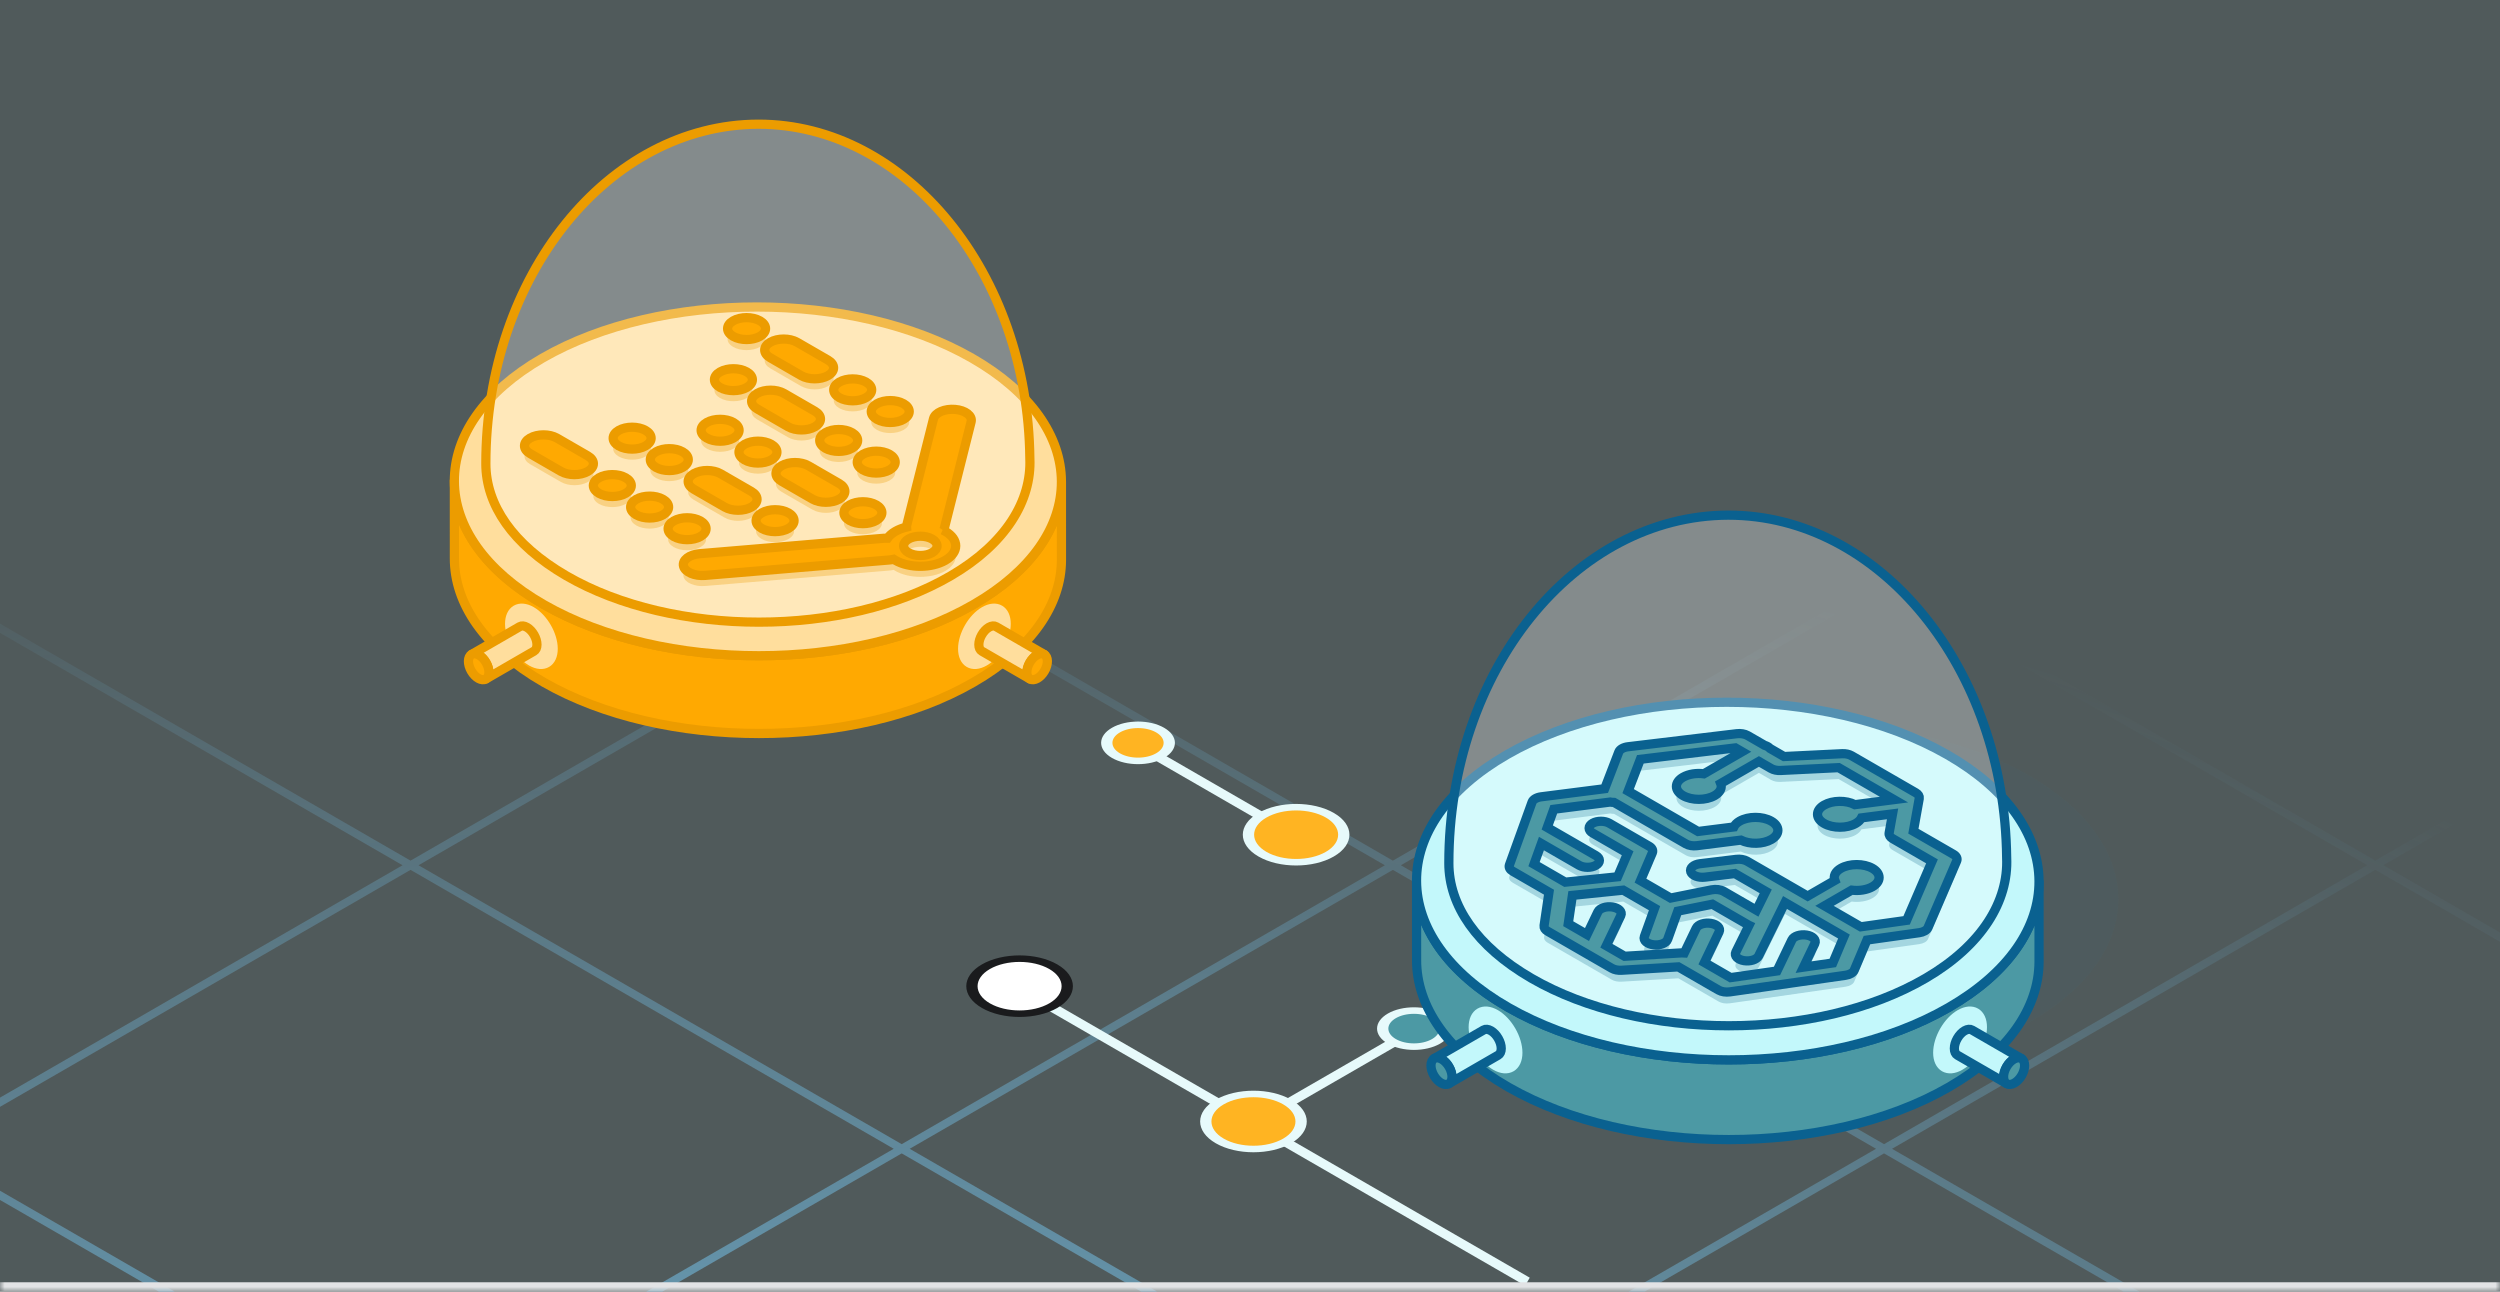 <?xml version="1.0" encoding="UTF-8"?> <svg xmlns="http://www.w3.org/2000/svg" width="271" height="140" viewBox="0 0 271 140" fill="none"><rect x="0" y="0" width="271" height="140" fill="#333333" stroke="none"/><g clip-path="url(#clip0_127_13709)"><mask id="path-1-inside-1_127_13709" fill="white"><path d="M0 0H271V140H0V0Z"></path></mask><path d="M0 0H271V140H0V0Z" fill="#C3F8FB" fill-opacity="0.2"></path><g opacity="0.1"><path opacity="0.5" d="M219.918 84.044C232.81 91.426 232.877 103.395 220.069 110.777C207.262 118.158 186.43 118.158 173.538 110.777C160.647 103.395 160.58 91.428 173.387 84.044C186.195 76.661 207.027 76.663 219.918 84.044Z" fill="#30839D"></path></g><path d="M98.178 -121.116L45.367 -90.631L97.744 -60.396L150.554 -90.88L151.42 -90.38L98.61 -59.896L150.999 -29.655L203.809 -60.139L204.676 -59.639L151.865 -29.155L204.242 1.081L257.053 -29.404L257.918 -28.904L205.107 1.581L257.485 31.816L310.296 1.332L311.162 1.832L258.351 32.316L310.728 62.551L363.538 32.067L364.404 32.567L311.595 63.051L363.973 93.287L416.783 62.802L417.649 63.302L364.839 93.787L417.217 124.022L470.027 93.538L470.893 94.038L418.083 124.522L470.472 154.764L523.282 124.28L524.148 124.78L471.338 155.264L523.714 185.5L576.524 155.015L577.391 155.515L524.58 186L577.391 216.485L576.524 216.985L523.714 186.5L471.337 216.735L524.147 247.22L523.282 247.72L470.472 217.235L418.082 247.477L470.892 277.963L470.026 278.463L417.216 247.977L364.839 278.212L417.65 308.698L416.784 309.198L363.973 278.712L311.595 308.947L364.406 339.433L363.54 339.933L310.728 309.447L258.35 339.683L311.161 370.169L310.296 370.669L257.484 340.182L205.108 370.418L257.919 400.903L257.054 401.403L204.242 370.918L151.865 401.153L204.676 431.638L203.809 432.138L150.999 401.653L98.609 431.895L151.42 462.38L150.554 462.88L97.743 432.395L45.365 462.63L98.177 493.116L97.31 493.616L44.499 463.13L-8.311 493.616L-9.177 493.116L43.634 462.63L-8.743 432.395L-61.553 462.88L-62.419 462.38L-9.61 431.895L-61.998 401.654L-114.808 432.139L-115.674 431.639L-62.864 401.153L-115.241 370.918L-168.052 401.404L-168.918 400.904L-116.108 370.418L-168.486 340.181L-221.297 370.668L-222.163 370.168L-169.353 339.681L-221.729 309.447L-274.539 339.933L-275.405 339.433L-222.595 308.947L-274.973 278.712L-327.783 309.198L-328.649 308.698L-275.838 278.212L-328.215 247.976L-381.026 278.463L-381.892 277.963L-329.081 247.476L-381.471 217.234L-434.281 247.72L-435.148 247.22L-382.337 216.734L-434.714 186.5L-487.524 216.985L-488.39 216.485L-435.58 186L-488.391 155.515L-487.525 155.015L-434.714 185.5L-382.337 155.264L-435.148 124.78L-434.281 124.28L-381.471 154.764L-329.081 124.522L-381.892 94.038L-381.026 93.538L-328.215 124.022L-275.838 93.787L-328.649 63.302L-327.782 62.802L-274.972 93.287L-222.595 63.052L-275.405 32.567L-274.54 32.067L-221.729 62.552L-169.351 32.316L-222.161 1.832L-221.295 1.332L-168.484 31.816L-116.107 1.581L-168.917 -28.904L-168.051 -29.404L-115.24 1.081L-62.863 -29.154L-115.675 -59.639L-114.809 -60.139L-61.997 -29.654L-9.609 -59.896L-62.419 -90.38L-61.554 -90.88L-8.743 -60.396L43.635 -90.631L-9.177 -121.116L-8.311 -121.616L44.501 -91.131L97.311 -121.616L98.178 -121.116ZM-7.877 431.895L44.5 462.13L96.877 431.895L44.5 401.66L-7.877 431.895ZM-61.132 401.153L-8.743 431.395L43.634 401.16L-8.754 370.919L-61.132 401.153ZM45.366 401.16L97.743 431.395L150.133 401.153L97.756 370.918L45.366 401.16ZM-7.888 370.419L44.5 400.66L96.889 370.418L44.501 340.175L-7.888 370.419ZM-114.375 370.418L-61.998 400.653L-9.62 370.419L-61.998 340.183L-114.375 370.418ZM98.622 370.418L150.999 400.653L203.376 370.418L150.999 340.182L98.622 370.418ZM-61.132 339.682L-8.754 369.919L43.635 339.675L-8.742 309.44L-61.132 339.682ZM-167.62 339.681L-115.241 369.918L-62.864 339.682L-115.243 309.446L-167.62 339.681ZM45.367 339.675L97.756 369.918L150.133 339.682L97.745 309.441L45.367 339.675ZM151.865 339.682L204.242 369.918L256.618 339.682L204.242 309.448L151.865 339.682ZM205.107 308.948L257.484 339.183L309.862 308.947L257.486 278.713L205.107 308.948ZM-114.377 308.946L-61.998 339.182L-9.609 308.94L-61.987 278.704L-114.377 308.946ZM98.611 308.941L150.999 339.182L203.376 308.948L150.987 278.706L98.611 308.941ZM-220.862 308.947L-168.486 339.181L-116.109 308.946L-168.485 278.712L-220.862 308.947ZM-7.876 308.94L44.501 339.175L96.879 308.941L44.501 278.705L-7.876 308.94ZM151.853 278.206L204.241 308.448L256.62 278.213L204.231 247.97L151.853 278.206ZM-274.107 278.212L-221.729 308.447L-169.352 278.212L-221.729 247.976L-274.107 278.212ZM258.352 278.213L310.728 308.447L363.106 278.212L310.73 247.976L258.352 278.213ZM-167.619 278.212L-115.243 308.446L-62.854 278.204L-115.23 247.969L-167.619 278.212ZM45.367 278.205L97.745 308.441L150.121 278.206L97.744 247.97L45.367 278.205ZM-61.121 278.204L-8.742 308.44L43.635 278.205L-8.743 247.968L-61.121 278.204ZM-327.349 247.476L-274.972 277.712L-222.595 247.476L-274.972 217.241L-327.349 247.476ZM-220.862 247.476L-168.485 277.712L-116.096 247.469L-168.474 217.234L-220.862 247.476ZM205.098 247.47L257.486 277.712L309.864 247.476L257.475 217.234L205.098 247.47ZM311.597 247.476L363.973 277.712L416.349 247.477L363.973 217.242L311.597 247.476ZM98.609 247.47L150.987 277.706L203.365 247.47L150.987 217.235L98.609 247.47ZM-7.878 247.468L44.501 277.705L96.878 247.47L44.499 217.234L-7.878 247.468ZM-114.363 247.469L-61.987 277.704L-9.61 247.468L-61.986 217.234L-114.363 247.469ZM364.839 216.742L417.216 246.977L469.605 216.735L417.228 186.5L364.839 216.742ZM-380.605 216.734L-328.215 246.976L-275.838 216.741L-328.228 186.499L-380.605 216.734ZM-274.106 216.741L-221.729 246.976L-169.339 216.734L-221.716 186.499L-274.106 216.741ZM258.342 216.734L310.73 246.976L363.106 216.742L310.718 186.5L258.342 216.734ZM45.365 216.734L97.744 246.97L150.121 216.735L97.742 186.499L45.365 216.734ZM151.854 216.734L204.232 246.97L256.609 216.734L204.232 186.499L151.854 216.734ZM-167.608 216.734L-115.23 246.969L-62.852 216.734L-115.23 186.499L-167.608 216.734ZM-61.119 216.734L-8.743 246.968L43.633 216.734L-8.743 186.5L-61.119 216.734ZM311.584 186L363.973 216.242L416.362 186L363.974 155.757L311.584 186ZM-327.361 185.999L-274.972 216.241L-222.582 185.999L-274.972 155.756L-327.361 185.999ZM418.094 186L470.471 216.235L522.848 186L470.472 155.764L418.094 186ZM-433.848 186L-381.471 216.234L-329.094 185.999L-381.471 155.764L-433.848 186ZM-220.85 185.999L-168.473 216.234L-116.096 185.999L-168.473 155.763L-220.85 185.999ZM-114.363 185.999L-61.986 216.234L-9.61 186L-61.987 155.764L-114.363 185.999ZM-7.877 186L44.499 216.234L96.876 185.999L44.5 155.764L-7.877 186ZM98.61 185.998L150.988 216.234L203.366 185.999L150.987 155.762L98.61 185.998ZM205.099 185.999L257.475 216.234L309.851 186L257.474 155.764L205.099 185.999ZM-61.121 155.264L-8.743 185.5L43.634 155.264L-8.744 125.029L-61.121 155.264ZM258.341 155.264L310.718 185.5L363.107 155.257L310.729 125.022L258.341 155.264ZM364.839 155.257L417.227 185.5L469.605 155.264L417.217 125.022L364.839 155.257ZM-380.605 155.264L-328.228 185.499L-275.838 155.256L-328.215 125.022L-380.605 155.264ZM-274.106 155.256L-221.716 185.499L-169.339 155.263L-221.729 125.021L-274.106 155.256ZM-167.607 155.263L-115.23 185.499L-62.853 155.264L-115.231 125.029L-167.607 155.263ZM151.853 155.262L204.232 185.499L256.608 155.264L204.229 125.028L151.853 155.262ZM45.368 155.263L97.744 185.498L150.121 155.262L97.745 125.028L45.368 155.263ZM-114.364 124.529L-61.987 154.764L-9.61 124.529L-61.986 94.294L-114.364 124.529ZM205.096 124.528L257.474 154.764L309.863 124.522L257.485 94.286L205.096 124.528ZM-220.862 124.521L-168.473 154.763L-116.097 124.529L-168.485 94.287L-220.862 124.521ZM-7.876 124.528L44.502 154.763L96.879 124.528L44.501 94.293L-7.876 124.528ZM98.611 124.528L150.987 154.762L203.363 124.528L150.987 94.294L98.611 124.528ZM311.596 124.522L363.973 154.757L416.35 124.522L363.973 94.287L311.596 124.522ZM-327.349 124.522L-274.972 154.756L-222.595 124.521L-274.972 94.287L-327.349 124.522ZM-167.619 93.787L-115.231 124.029L-62.853 93.794L-115.241 63.551L-167.619 93.787ZM-61.119 93.793L-8.742 124.028L43.636 93.793L-8.742 63.557L-61.119 93.793ZM45.367 93.793L97.745 124.028L150.121 93.794L97.743 63.558L45.367 93.793ZM151.853 93.794L204.229 124.028L256.619 93.786L204.243 63.551L151.853 93.794ZM258.351 93.786L310.729 124.022L363.106 93.787L310.728 63.551L258.351 93.786ZM-274.106 93.787L-221.729 124.021L-169.352 93.787L-221.729 63.552L-274.106 93.787ZM98.609 63.058L150.987 93.294L203.377 63.051L150.999 32.816L98.609 63.058ZM-114.375 63.051L-61.986 93.293L-9.608 63.057L-61.997 32.815L-114.375 63.051ZM-7.876 63.057L44.502 93.293L96.878 63.058L44.501 32.823L-7.876 63.057ZM-220.862 63.052L-168.485 93.287L-116.108 63.051L-168.484 32.816L-220.862 63.052ZM205.108 63.051L257.485 93.286L309.862 63.051L257.485 32.816L205.108 63.051ZM45.367 32.323L97.744 62.558L150.133 32.316L97.756 2.081L45.367 32.323ZM-61.131 32.316L-8.742 62.557L43.635 32.323L-8.755 2.081L-61.131 32.316ZM151.865 32.316L204.243 62.551L256.619 32.316L204.241 2.081L151.865 32.316ZM-167.618 32.316L-115.241 62.55L-62.863 32.315L-115.24 2.081L-167.618 32.316ZM-7.889 1.581L44.501 31.823L96.889 1.581L44.501 -28.662L-7.889 1.581ZM-114.374 1.581L-61.997 31.816L-9.62 1.581L-61.997 -28.654L-114.374 1.581ZM98.622 1.581L150.999 31.816L203.376 1.581L150.999 -28.655L98.622 1.581ZM-61.132 -29.154L-8.755 1.081L43.635 -29.162L-8.742 -59.396L-61.132 -29.154ZM45.367 -29.16L97.756 1.081L150.133 -29.155L97.744 -59.396L45.367 -29.16ZM-7.877 -59.896L44.501 -29.66L96.878 -59.896L44.501 -90.131L-7.877 -59.896Z" fill="url(#paint0_radial_127_13709)"></path><path d="M141.941 91.503L124.847 81.635" stroke="#E7FAFB"></path><circle cx="4.219" cy="4.219" r="4.219" transform="matrix(-0.866 -0.5 0.866 -0.5 140.5 94.701)" fill="#FFB422" stroke="#E7FAFB"></circle><circle cx="2.766" cy="2.766" r="2.766" transform="matrix(-0.866 -0.5 0.866 -0.5 123.362 83.291)" fill="#FFB422" stroke="#E7FAFB"></circle><path d="M115.059 52.273L115.061 60.703C115.049 65.509 111.864 70.307 105.501 73.974C92.687 81.358 71.862 81.356 58.97 73.974C52.483 70.259 49.242 65.384 49.257 60.515L49.255 52.088C49.24 56.956 52.479 61.832 58.966 65.546C71.857 72.928 92.689 72.928 105.497 65.546C111.86 61.88 115.036 57.08 115.059 52.273Z" fill="#FFA901" stroke="#EC9C00" stroke-miterlimit="10" stroke-linejoin="round"></path><path d="M105.346 38.814C118.237 46.196 118.304 58.165 105.497 65.546C92.689 72.928 71.858 72.928 58.966 65.546C46.075 58.165 46.007 46.198 58.815 38.814C71.622 31.431 92.454 31.433 105.346 38.814Z" fill="#FFDE9D" stroke="#EC9C00"></path><path d="M55.246 67.624C55.246 66.118 56.304 65.499 57.603 66.245C58.903 66.991 59.961 68.822 59.961 70.328C59.961 71.834 58.903 72.453 57.603 71.707C56.303 70.961 55.246 69.13 55.246 67.624Z" fill="#FFDE9D" stroke="#FFDE9D"></path><path d="M52.667 73.601L57.888 70.584C58.084 70.47 58.206 70.228 58.207 69.883C58.209 69.191 57.723 68.348 57.12 68C56.816 67.826 56.541 67.809 56.342 67.925L51.121 70.942C51.321 70.827 51.595 70.842 51.899 71.017C52.502 71.365 52.989 72.208 52.986 72.9C52.985 73.245 52.864 73.487 52.667 73.601Z" fill="#FFDE9D" stroke="#EC9C00" stroke-linejoin="round"></path><path d="M52.664 73.605C52.223 73.861 51.52 73.473 51.093 72.738C50.666 72.004 50.677 71.2 51.118 70.944C51.559 70.688 52.262 71.076 52.689 71.811C53.116 72.545 53.105 73.349 52.664 73.605Z" fill="#FFA901" stroke="#EC9C00" stroke-linejoin="round"></path><path d="M109.068 67.624C109.068 66.118 108.011 65.499 106.711 66.245C105.411 66.991 104.353 68.822 104.353 70.328C104.353 71.834 105.411 72.453 106.711 71.707C108.011 70.961 109.068 69.13 109.068 67.624Z" fill="#FFDE9D" stroke="#FFDE9D"></path><path d="M111.647 73.601L106.427 70.584C106.23 70.47 106.109 70.228 106.107 69.883C106.105 69.191 106.592 68.348 107.195 68C107.498 67.826 107.773 67.809 107.972 67.925L113.193 70.942C112.994 70.827 112.719 70.842 112.415 71.017C111.812 71.365 111.326 72.208 111.328 72.9C111.329 73.245 111.451 73.487 111.647 73.601Z" fill="#FFDE9D" stroke="#EC9C00" stroke-linejoin="round"></path><path d="M111.65 73.605C112.091 73.861 112.795 73.473 113.222 72.738C113.649 72.004 113.637 71.2 113.197 70.944C112.756 70.688 112.052 71.076 111.625 71.811C111.198 72.545 111.209 73.349 111.65 73.605Z" fill="#FFA901" stroke="#EC9C00" stroke-linejoin="round"></path><path d="M52.666 50.253C52.666 54.722 55.573 59.035 61.387 62.413C72.963 69.117 91.598 69.117 103.07 62.413C109.04 58.931 111.843 54.255 111.635 49.681C111.428 29.622 98.243 13.461 82.203 13.461C65.903 13.513 52.666 29.934 52.666 50.253Z" fill="white" fill-opacity="0.3" stroke="#EC9C00"></path><g opacity="0.3"><path d="M57.459 48.633C58.263 48.169 59.566 48.169 60.37 48.633L63.723 50.569C64.527 51.033 64.527 51.785 63.723 52.249C62.919 52.714 61.615 52.714 60.811 52.249L57.459 50.314C56.655 49.85 56.655 49.097 57.459 48.633Z" fill="#EC9C00"></path><path d="M78.11 52.496C77.306 52.032 76.002 52.032 75.198 52.496C74.394 52.96 74.394 53.712 75.198 54.176L78.551 56.112C79.355 56.576 80.658 56.576 81.462 56.112C82.266 55.648 82.266 54.895 81.462 54.431L78.11 52.496Z" fill="#EC9C00"></path><path d="M87.63 51.632C86.826 51.168 85.523 51.168 84.719 51.632C83.915 52.096 83.915 52.849 84.719 53.313L88.071 55.248C88.875 55.712 90.179 55.712 90.983 55.248C91.787 54.784 91.787 54.032 90.983 53.568L87.63 51.632Z" fill="#EC9C00"></path><path d="M84.987 43.79C84.183 43.325 82.88 43.325 82.076 43.79C81.272 44.254 81.272 45.006 82.076 45.47L85.428 47.406C86.232 47.87 87.536 47.87 88.34 47.406C89.144 46.941 89.144 46.189 88.34 45.725L84.987 43.79Z" fill="#EC9C00"></path><path d="M83.495 38.247C84.299 37.783 85.603 37.783 86.407 38.247L89.759 40.182C90.563 40.647 90.563 41.399 89.759 41.863C88.955 42.327 87.652 42.327 86.848 41.863L83.495 39.928C82.691 39.464 82.691 38.711 83.495 38.247Z" fill="#EC9C00"></path><path d="M71.875 56.955C72.679 56.491 72.679 55.739 71.875 55.275C71.071 54.81 69.767 54.81 68.963 55.275C68.159 55.739 68.159 56.491 68.963 56.955C69.767 57.419 71.071 57.419 71.875 56.955Z" fill="#EC9C00"></path><path d="M67.832 52.941C68.636 53.405 68.636 54.157 67.832 54.622C67.028 55.086 65.725 55.086 64.921 54.622C64.117 54.157 64.117 53.405 64.921 52.941C65.725 52.477 67.028 52.477 67.832 52.941Z" fill="#EC9C00"></path><path d="M75.938 59.301C76.742 58.837 76.742 58.084 75.938 57.62C75.134 57.156 73.83 57.156 73.026 57.62C72.222 58.084 72.222 58.837 73.026 59.301C73.83 59.765 75.134 59.765 75.938 59.301Z" fill="#EC9C00"></path><path d="M85.475 56.747C86.279 57.211 86.279 57.964 85.475 58.428C84.671 58.892 83.367 58.892 82.563 58.428C81.759 57.964 81.759 57.211 82.563 56.747C83.367 56.283 84.671 56.283 85.475 56.747Z" fill="#EC9C00"></path><path d="M74.008 51.808C74.812 51.344 74.812 50.592 74.008 50.128C73.204 49.663 71.9 49.663 71.096 50.128C70.292 50.592 70.292 51.344 71.096 51.808C71.9 52.273 73.204 52.273 74.008 51.808Z" fill="#EC9C00"></path><path d="M69.98 47.803C70.784 48.267 70.784 49.019 69.98 49.483C69.176 49.947 67.872 49.947 67.068 49.483C66.264 49.019 66.264 48.267 67.068 47.803C67.872 47.338 69.176 47.338 69.98 47.803Z" fill="#EC9C00"></path><path d="M79.516 48.629C80.32 48.165 80.32 47.412 79.516 46.948C78.712 46.484 77.408 46.484 76.604 46.948C75.8 47.412 75.8 48.165 76.604 48.629C77.408 49.093 78.712 49.093 79.516 48.629Z" fill="#EC9C00"></path><path d="M83.618 49.316C84.422 49.78 84.422 50.533 83.618 50.997C82.814 51.461 81.51 51.461 80.706 50.997C79.902 50.533 79.902 49.78 80.706 49.316C81.51 48.852 82.814 48.852 83.618 49.316Z" fill="#EC9C00"></path><path d="M94.995 57.565C95.799 57.1 95.799 56.348 94.995 55.884C94.191 55.42 92.888 55.42 92.084 55.884C91.28 56.348 91.28 57.1 92.084 57.565C92.888 58.029 94.191 58.029 94.995 57.565Z" fill="#EC9C00"></path><path d="M80.959 41.465C81.763 41.929 81.763 42.681 80.959 43.145C80.155 43.609 78.852 43.609 78.048 43.145C77.244 42.681 77.244 41.929 78.048 41.465C78.852 41 80.155 41 80.959 41.465Z" fill="#EC9C00"></path><path d="M96.439 52.081C97.243 51.617 97.243 50.864 96.439 50.4C95.635 49.936 94.331 49.936 93.527 50.4C92.723 50.864 92.723 51.617 93.527 52.081C94.331 52.545 95.635 52.545 96.439 52.081Z" fill="#EC9C00"></path><path d="M92.369 48.051C93.173 48.515 93.173 49.268 92.369 49.732C91.565 50.196 90.262 50.196 89.458 49.732C88.654 49.268 88.654 48.515 89.458 48.051C90.262 47.587 91.565 47.587 92.369 48.051Z" fill="#EC9C00"></path><path d="M97.959 46.596C98.763 46.132 98.763 45.38 97.959 44.916C97.155 44.452 95.851 44.452 95.047 44.916C94.243 45.38 94.243 46.132 95.047 46.596C95.851 47.061 97.155 47.061 97.959 46.596Z" fill="#EC9C00"></path><path d="M93.889 42.567C94.693 43.031 94.693 43.783 93.889 44.247C93.085 44.711 91.782 44.711 90.978 44.247C90.174 43.783 90.174 43.031 90.978 42.567C91.782 42.102 93.085 42.102 93.889 42.567Z" fill="#EC9C00"></path><path d="M82.385 37.606C83.189 37.142 83.189 36.39 82.385 35.925C81.581 35.461 80.277 35.461 79.473 35.925C78.669 36.39 78.669 37.142 79.473 37.606C80.277 38.07 81.581 38.07 82.385 37.606Z" fill="#EC9C00"></path><path fill-rule="evenodd" clip-rule="evenodd" d="M102.477 61.884C103.975 61.019 103.975 59.617 102.477 58.752C102.384 58.698 102.287 58.648 102.186 58.6C102.213 58.613 102.239 58.626 102.265 58.639C102.314 58.562 102.349 58.482 102.37 58.398L105.269 46.872C105.432 46.223 104.653 45.62 103.527 45.526C102.402 45.431 101.357 45.881 101.194 46.531L98.295 58.057C98.277 58.131 98.27 58.205 98.275 58.277C97.831 58.385 97.415 58.544 97.053 58.752C96.678 58.969 96.397 59.218 96.21 59.485C96.076 59.481 95.94 59.484 95.802 59.496L75.836 61.169C74.71 61.264 73.931 61.867 74.094 62.516C74.257 63.166 75.302 63.616 76.427 63.522L96.394 61.848C96.562 61.834 96.723 61.809 96.874 61.773C96.931 61.811 96.991 61.848 97.053 61.884C98.551 62.748 100.98 62.748 102.477 61.884ZM101.047 61.058C101.756 60.65 101.756 59.987 101.047 59.578C100.339 59.169 99.191 59.169 98.483 59.578C97.775 59.987 97.775 60.65 98.483 61.058C99.191 61.467 100.339 61.467 101.047 61.058Z" fill="#EC9C00"></path></g><path d="M57.459 47.486C58.263 47.022 59.566 47.022 60.37 47.486L63.723 49.422C64.527 49.886 64.527 50.638 63.723 51.102C62.919 51.566 61.615 51.566 60.811 51.102L57.459 49.167C56.655 48.703 56.655 47.951 57.459 47.486Z" fill="#FFA901"></path><path d="M78.11 51.349C77.306 50.885 76.002 50.885 75.198 51.349C74.394 51.813 74.394 52.565 75.198 53.029L78.551 54.965C79.355 55.429 80.658 55.429 81.462 54.965C82.266 54.501 82.266 53.748 81.462 53.284L78.11 51.349Z" fill="#FFA901"></path><path d="M87.63 50.485C86.826 50.021 85.523 50.021 84.719 50.485C83.915 50.95 83.915 51.702 84.719 52.166L88.071 54.101C88.875 54.565 90.179 54.565 90.983 54.101C91.787 53.637 91.787 52.885 90.983 52.421L87.63 50.485Z" fill="#FFA901"></path><path d="M84.987 42.643C84.183 42.178 82.88 42.178 82.076 42.643C81.272 43.107 81.272 43.859 82.076 44.323L85.428 46.259C86.232 46.723 87.536 46.723 88.34 46.259C89.144 45.794 89.144 45.042 88.34 44.578L84.987 42.643Z" fill="#FFA901"></path><path d="M83.495 37.1C84.299 36.636 85.603 36.636 86.407 37.1L89.759 39.035C90.563 39.499 90.563 40.252 89.759 40.716C88.955 41.18 87.652 41.18 86.848 40.716L83.495 38.781C82.691 38.317 82.691 37.564 83.495 37.1Z" fill="#FFA901"></path><path d="M71.875 55.808C72.679 55.344 72.679 54.592 71.875 54.128C71.071 53.663 69.767 53.663 68.963 54.128C68.159 54.592 68.159 55.344 68.963 55.808C69.767 56.272 71.071 56.272 71.875 55.808Z" fill="#FFA901"></path><path d="M67.832 51.794C68.636 52.258 68.636 53.011 67.832 53.475C67.028 53.939 65.725 53.939 64.921 53.475C64.117 53.011 64.117 52.258 64.921 51.794C65.725 51.33 67.028 51.33 67.832 51.794Z" fill="#FFA901"></path><path d="M75.938 58.154C76.742 57.69 76.742 56.937 75.938 56.473C75.134 56.009 73.83 56.009 73.026 56.473C72.222 56.937 72.222 57.69 73.026 58.154C73.83 58.618 75.134 58.618 75.938 58.154Z" fill="#FFA901"></path><path d="M85.475 55.6C86.279 56.064 86.279 56.817 85.475 57.281C84.671 57.745 83.367 57.745 82.563 57.281C81.759 56.817 81.759 56.064 82.563 55.6C83.367 55.136 84.671 55.136 85.475 55.6Z" fill="#FFA901"></path><path d="M74.008 50.661C74.812 50.197 74.812 49.445 74.008 48.981C73.204 48.517 71.9 48.517 71.096 48.981C70.292 49.445 70.292 50.197 71.096 50.661C71.9 51.126 73.204 51.126 74.008 50.661Z" fill="#FFA901"></path><path d="M69.98 46.656C70.784 47.12 70.784 47.872 69.98 48.336C69.176 48.8 67.872 48.8 67.068 48.336C66.264 47.872 66.264 47.12 67.068 46.656C67.872 46.191 69.176 46.191 69.98 46.656Z" fill="#FFA901"></path><path d="M79.516 47.482C80.32 47.018 80.32 46.265 79.516 45.801C78.712 45.337 77.408 45.337 76.604 45.801C75.8 46.265 75.8 47.018 76.604 47.482C77.408 47.946 78.712 47.946 79.516 47.482Z" fill="#FFA901"></path><path d="M83.618 48.169C84.422 48.633 84.422 49.386 83.618 49.85C82.814 50.314 81.51 50.314 80.706 49.85C79.902 49.386 79.902 48.633 80.706 48.169C81.51 47.705 82.814 47.705 83.618 48.169Z" fill="#FFA901"></path><path d="M94.995 56.418C95.799 55.953 95.799 55.201 94.995 54.737C94.191 54.273 92.888 54.273 92.084 54.737C91.28 55.201 91.28 55.953 92.084 56.418C92.888 56.882 94.191 56.882 94.995 56.418Z" fill="#FFA901"></path><path d="M80.959 40.318C81.763 40.782 81.763 41.534 80.959 41.998C80.155 42.462 78.852 42.462 78.048 41.998C77.244 41.534 77.244 40.782 78.048 40.318C78.852 39.853 80.155 39.853 80.959 40.318Z" fill="#FFA901"></path><path d="M96.439 50.934C97.243 50.47 97.243 49.717 96.439 49.253C95.635 48.789 94.331 48.789 93.527 49.253C92.723 49.717 92.723 50.47 93.527 50.934C94.331 51.398 95.635 51.398 96.439 50.934Z" fill="#FFA901"></path><path d="M92.369 46.904C93.173 47.368 93.173 48.121 92.369 48.585C91.565 49.049 90.262 49.049 89.458 48.585C88.654 48.121 88.654 47.368 89.458 46.904C90.262 46.44 91.565 46.44 92.369 46.904Z" fill="#FFA901"></path><path d="M97.959 45.45C98.763 44.985 98.763 44.233 97.959 43.769C97.155 43.305 95.851 43.305 95.047 43.769C94.243 44.233 94.243 44.985 95.047 45.45C95.851 45.914 97.155 45.914 97.959 45.45Z" fill="#FFA901"></path><path d="M93.889 41.42C94.693 41.884 94.693 42.636 93.889 43.1C93.085 43.564 91.782 43.564 90.978 43.1C90.174 42.636 90.174 41.884 90.978 41.42C91.782 40.956 93.085 40.956 93.889 41.42Z" fill="#FFA901"></path><path d="M82.385 36.459C83.189 35.995 83.189 35.243 82.385 34.779C81.581 34.314 80.277 34.314 79.473 34.779C78.669 35.243 78.669 35.995 79.473 36.459C80.277 36.923 81.581 36.923 82.385 36.459Z" fill="#FFA901"></path><path fill-rule="evenodd" clip-rule="evenodd" d="M102.477 60.737C103.975 59.872 103.975 58.47 102.477 57.605C102.421 57.573 102.363 57.541 102.304 57.511C102.265 57.492 102.226 57.472 102.186 57.453C102.213 57.466 102.239 57.479 102.265 57.492C102.314 57.415 102.349 57.335 102.37 57.251L105.269 45.725C105.432 45.076 104.653 44.473 103.527 44.379C102.402 44.284 101.357 44.734 101.194 45.384L98.295 56.91C98.277 56.984 98.27 57.058 98.275 57.13C97.831 57.238 97.415 57.397 97.053 57.605C96.678 57.822 96.397 58.072 96.21 58.338C96.076 58.334 95.94 58.337 95.802 58.349L75.836 60.022C74.71 60.117 73.931 60.72 74.094 61.369C74.257 62.019 75.302 62.469 76.427 62.375L96.394 60.701C96.562 60.687 96.723 60.662 96.874 60.626C96.931 60.664 96.991 60.701 97.053 60.737C98.551 61.602 100.98 61.602 102.477 60.737ZM101.047 59.911C101.756 59.502 101.756 58.84 101.047 58.431C100.339 58.022 99.191 58.022 98.483 58.431C97.775 58.84 97.775 59.502 98.483 59.911C99.191 60.32 100.339 60.32 101.047 59.911Z" fill="#FFA901"></path><path d="M57.459 47.486C58.263 47.022 59.566 47.022 60.37 47.486L63.723 49.422C64.527 49.886 64.527 50.638 63.723 51.102C62.919 51.566 61.615 51.566 60.811 51.102L57.459 49.167C56.655 48.703 56.655 47.951 57.459 47.486Z" stroke="#EC9C00"></path><path d="M78.11 51.349C77.306 50.885 76.002 50.885 75.198 51.349C74.394 51.813 74.394 52.565 75.198 53.029L78.551 54.965C79.355 55.429 80.658 55.429 81.462 54.965C82.266 54.501 82.266 53.748 81.462 53.284L78.11 51.349Z" stroke="#EC9C00"></path><path d="M87.63 50.485C86.826 50.021 85.523 50.021 84.719 50.485C83.915 50.95 83.915 51.702 84.719 52.166L88.071 54.101C88.875 54.565 90.179 54.565 90.983 54.101C91.787 53.637 91.787 52.885 90.983 52.421L87.63 50.485Z" stroke="#EC9C00"></path><path d="M84.987 42.643C84.183 42.178 82.88 42.178 82.076 42.643C81.272 43.107 81.272 43.859 82.076 44.323L85.428 46.259C86.232 46.723 87.536 46.723 88.34 46.259C89.144 45.794 89.144 45.042 88.34 44.578L84.987 42.643Z" stroke="#EC9C00"></path><path d="M83.495 37.1C84.299 36.636 85.603 36.636 86.407 37.1L89.759 39.035C90.563 39.499 90.563 40.252 89.759 40.716C88.955 41.18 87.652 41.18 86.848 40.716L83.495 38.781C82.691 38.317 82.691 37.564 83.495 37.1Z" stroke="#EC9C00"></path><path d="M71.875 55.808C72.679 55.344 72.679 54.592 71.875 54.128C71.071 53.663 69.767 53.663 68.963 54.128C68.159 54.592 68.159 55.344 68.963 55.808C69.767 56.272 71.071 56.272 71.875 55.808Z" stroke="#EC9C00"></path><path d="M67.832 51.794C68.636 52.258 68.636 53.011 67.832 53.475C67.028 53.939 65.725 53.939 64.921 53.475C64.117 53.011 64.117 52.258 64.921 51.794C65.725 51.33 67.028 51.33 67.832 51.794Z" stroke="#EC9C00"></path><path d="M75.938 58.154C76.742 57.69 76.742 56.937 75.938 56.473C75.134 56.009 73.83 56.009 73.026 56.473C72.222 56.937 72.222 57.69 73.026 58.154C73.83 58.618 75.134 58.618 75.938 58.154Z" stroke="#EC9C00"></path><path d="M85.475 55.6C86.279 56.064 86.279 56.817 85.475 57.281C84.671 57.745 83.367 57.745 82.563 57.281C81.759 56.817 81.759 56.064 82.563 55.6C83.367 55.136 84.671 55.136 85.475 55.6Z" stroke="#EC9C00"></path><path d="M74.008 50.661C74.812 50.197 74.812 49.445 74.008 48.981C73.204 48.517 71.9 48.517 71.096 48.981C70.292 49.445 70.292 50.197 71.096 50.661C71.9 51.126 73.204 51.126 74.008 50.661Z" stroke="#EC9C00"></path><path d="M69.98 46.656C70.784 47.12 70.784 47.872 69.98 48.336C69.176 48.8 67.872 48.8 67.068 48.336C66.264 47.872 66.264 47.12 67.068 46.656C67.872 46.191 69.176 46.191 69.98 46.656Z" stroke="#EC9C00"></path><path d="M79.516 47.482C80.32 47.018 80.32 46.265 79.516 45.801C78.712 45.337 77.408 45.337 76.604 45.801C75.8 46.265 75.8 47.018 76.604 47.482C77.408 47.946 78.712 47.946 79.516 47.482Z" stroke="#EC9C00"></path><path d="M83.618 48.169C84.422 48.633 84.422 49.386 83.618 49.85C82.814 50.314 81.51 50.314 80.706 49.85C79.902 49.386 79.902 48.633 80.706 48.169C81.51 47.705 82.814 47.705 83.618 48.169Z" stroke="#EC9C00"></path><path d="M94.995 56.418C95.799 55.953 95.799 55.201 94.995 54.737C94.191 54.273 92.888 54.273 92.084 54.737C91.28 55.201 91.28 55.953 92.084 56.418C92.888 56.882 94.191 56.882 94.995 56.418Z" stroke="#EC9C00"></path><path d="M80.959 40.318C81.763 40.782 81.763 41.534 80.959 41.998C80.155 42.462 78.852 42.462 78.048 41.998C77.244 41.534 77.244 40.782 78.048 40.318C78.852 39.853 80.155 39.853 80.959 40.318Z" stroke="#EC9C00"></path><path d="M96.439 50.934C97.243 50.47 97.243 49.717 96.439 49.253C95.635 48.789 94.331 48.789 93.527 49.253C92.723 49.717 92.723 50.47 93.527 50.934C94.331 51.398 95.635 51.398 96.439 50.934Z" stroke="#EC9C00"></path><path d="M92.369 46.904C93.173 47.368 93.173 48.121 92.369 48.585C91.565 49.049 90.262 49.049 89.458 48.585C88.654 48.121 88.654 47.368 89.458 46.904C90.262 46.44 91.565 46.44 92.369 46.904Z" stroke="#EC9C00"></path><path d="M97.959 45.45C98.763 44.985 98.763 44.233 97.959 43.769C97.155 43.305 95.851 43.305 95.047 43.769C94.243 44.233 94.243 44.985 95.047 45.45C95.851 45.914 97.155 45.914 97.959 45.45Z" stroke="#EC9C00"></path><path d="M93.889 41.42C94.693 41.884 94.693 42.636 93.889 43.1C93.085 43.564 91.782 43.564 90.978 43.1C90.174 42.636 90.174 41.884 90.978 41.42C91.782 40.956 93.085 40.956 93.889 41.42Z" stroke="#EC9C00"></path><path d="M82.385 36.459C83.189 35.995 83.189 35.243 82.385 34.779C81.581 34.314 80.277 34.314 79.473 34.779C78.669 35.243 78.669 35.995 79.473 36.459C80.277 36.923 81.581 36.923 82.385 36.459Z" stroke="#EC9C00"></path><path fill-rule="evenodd" clip-rule="evenodd" d="M102.477 60.737C103.975 59.872 103.975 58.47 102.477 57.605C102.421 57.573 102.363 57.541 102.304 57.511C102.265 57.492 102.226 57.472 102.186 57.453C102.213 57.466 102.239 57.479 102.265 57.492C102.314 57.415 102.349 57.335 102.37 57.251L105.269 45.725C105.432 45.076 104.653 44.473 103.527 44.379C102.402 44.284 101.357 44.734 101.194 45.384L98.295 56.91C98.277 56.984 98.27 57.058 98.275 57.13C97.831 57.238 97.415 57.397 97.053 57.605C96.678 57.822 96.397 58.072 96.21 58.338C96.076 58.334 95.94 58.337 95.802 58.349L75.836 60.022C74.71 60.117 73.931 60.72 74.094 61.369C74.257 62.019 75.302 62.469 76.427 62.375L96.394 60.701C96.562 60.687 96.723 60.662 96.874 60.626C96.931 60.664 96.991 60.701 97.053 60.737C98.551 61.602 100.98 61.602 102.477 60.737ZM101.047 59.911C101.756 59.502 101.756 58.84 101.047 58.431C100.339 58.022 99.191 58.022 98.483 58.431C97.775 58.84 97.775 59.502 98.483 59.911C99.191 60.32 100.339 60.32 101.047 59.911Z" stroke="#EC9C00"></path><path d="M-74.91 137.974L-20.89 106.79M109.89 106.79L165.574 138.934M165.574 203.222L131.384 222.959M-43.879 222.096L-74.91 204.183" stroke="#E7FAFB"></path><circle cx="4.219" cy="4.219" r="4.219" transform="matrix(-0.866 -0.5 0.866 -0.5 110.524 111.121)" fill="white" stroke="#1A1B1D"></circle><path d="M134.432 122.589L151.526 112.721" stroke="#E7FAFB"></path><circle cx="4.219" cy="4.219" r="4.219" transform="matrix(0.866 -0.5 -0.866 -0.5 135.874 125.788)" fill="#FFB422" stroke="#E7FAFB"></circle><circle cx="2.766" cy="2.766" r="2.766" transform="matrix(-0.866 -0.5 0.866 -0.5 153.272 114.267)" fill="#4C99A4" stroke="#E7FAFB"></circle><path d="M221.031 95.603L221.033 104.246C221.02 109.175 217.755 114.095 211.231 117.855C198.091 125.426 176.737 125.424 163.518 117.855C156.866 114.046 153.543 109.047 153.558 104.054L153.555 95.412C153.54 100.405 156.862 105.404 163.513 109.213C176.732 116.782 198.093 116.782 211.226 109.213C217.751 105.453 221.007 100.531 221.031 95.603Z" fill="#4C99A4" stroke="#0A6190" stroke-miterlimit="10" stroke-linejoin="round"></path><path d="M211.071 81.802C224.29 89.371 224.359 101.644 211.226 109.213C198.093 116.782 176.732 116.782 163.513 109.213C150.294 101.644 150.225 89.373 163.358 81.802C176.491 74.231 197.852 74.233 211.071 81.802Z" fill="#C3F8FB" stroke="#0A6190"></path><path d="M159.699 111.343C159.699 109.798 160.783 109.164 162.116 109.929C163.449 110.694 164.534 112.572 164.533 114.116C164.533 115.66 163.448 116.295 162.116 115.53C160.783 114.765 159.699 112.887 159.699 111.343Z" fill="#C3F8FB" stroke="#C3F8FB"></path><path d="M157.054 117.472L162.407 114.378C162.609 114.262 162.733 114.013 162.735 113.66C162.737 112.95 162.238 112.085 161.62 111.729C161.309 111.55 161.026 111.533 160.823 111.652L155.469 114.745C155.673 114.627 155.955 114.643 156.266 114.822C156.885 115.179 157.384 116.043 157.381 116.754C157.38 117.106 157.256 117.355 157.054 117.472Z" fill="#C3F8FB" stroke="#0A6190" stroke-linejoin="round"></path><path d="M157.051 117.476C156.599 117.739 155.877 117.341 155.439 116.587C155.002 115.834 155.013 115.01 155.465 114.747C155.917 114.485 156.639 114.883 157.077 115.636C157.514 116.389 157.503 117.213 157.051 117.476Z" fill="#4C99A4" stroke="#0A6190" stroke-linejoin="round"></path><path d="M214.888 111.343C214.888 109.799 213.804 109.164 212.471 109.929C211.138 110.694 210.053 112.572 210.053 114.116C210.053 115.66 211.138 116.295 212.471 115.53C213.804 114.765 214.888 112.888 214.888 111.343Z" fill="#C3F8FB" stroke="#C3F8FB"></path><path d="M217.533 117.472L212.179 114.378C211.978 114.262 211.853 114.013 211.852 113.66C211.849 112.95 212.349 112.085 212.967 111.729C213.278 111.55 213.56 111.533 213.764 111.652L219.117 114.745C218.913 114.627 218.632 114.643 218.32 114.823C217.702 115.179 217.203 116.043 217.205 116.754C217.207 117.107 217.331 117.355 217.533 117.472Z" fill="#C3F8FB" stroke="#0A6190" stroke-linejoin="round"></path><path d="M217.536 117.476C217.988 117.739 218.709 117.341 219.147 116.587C219.585 115.834 219.573 115.01 219.121 114.747C218.669 114.485 217.948 114.883 217.51 115.636C217.072 116.39 217.084 117.213 217.536 117.476Z" fill="#4C99A4" stroke="#0A6190" stroke-linejoin="round"></path><path d="M157.055 93.568C157.055 98.15 160.036 102.573 165.997 106.037C177.867 112.911 196.976 112.911 208.74 106.037C214.861 102.466 217.735 97.671 217.522 92.981C217.309 72.413 203.789 55.841 187.342 55.841C170.628 55.894 157.055 72.733 157.055 93.568Z" fill="white" fill-opacity="0.3" stroke="#0A6190"></path><path opacity="0.3" fill-rule="evenodd" clip-rule="evenodd" d="M176.473 82.187C175.977 82.246 175.587 82.469 175.477 82.754L173.949 86.732L167.059 87.614C166.563 87.677 166.178 87.903 166.075 88.189L163.621 95.002C163.533 95.248 163.665 95.502 163.972 95.68L167.911 97.953L167.377 101.588C167.345 101.807 167.481 102.022 167.75 102.177L171.749 104.486C171.763 104.495 171.778 104.503 171.794 104.512L174.722 106.202C174.997 106.361 175.38 106.439 175.766 106.416L181.933 106.048L186.29 108.563C186.61 108.747 187.074 108.822 187.513 108.759L200.054 106.96C200.52 106.893 200.882 106.683 200.996 106.414L202.377 103.142L208.044 102.345C208.511 102.28 208.875 102.07 208.991 101.801L212.107 94.562C212.216 94.308 212.087 94.04 211.767 93.856L207.41 91.341L208.048 87.781C208.088 87.558 207.952 87.337 207.677 87.178L200.705 83.154C200.437 82.999 200.063 82.92 199.685 82.938L193.388 83.246L191.869 82.37C191.808 82.299 191.727 82.232 191.625 82.173C191.522 82.114 191.407 82.067 191.285 82.032L189.449 80.973C189.142 80.795 188.7 80.719 188.275 80.77L176.473 82.187ZM184.699 85.118L188.841 82.727L188.118 82.31L177.814 83.546L176.49 86.995L184.07 91.371L187.945 90.881C188.052 90.651 188.262 90.434 188.574 90.254C189.523 89.706 191.062 89.706 192.012 90.254C192.961 90.802 192.961 91.69 192.012 92.238C191.105 92.761 189.661 92.785 188.706 92.309L183.933 92.913C183.504 92.967 183.056 92.891 182.745 92.712L174.971 88.224C174.883 88.224 174.794 88.218 174.704 88.207C174.651 88.2 174.598 88.191 174.548 88.181L168.43 88.963L167.72 90.937L173.001 93.986C173.505 94.276 173.505 94.748 173.001 95.038C172.497 95.329 171.681 95.329 171.177 95.038L167.092 92.68L166.288 94.911L169.674 96.866L175.348 96.281L176.438 93.731L172.634 91.535C172.13 91.244 172.13 90.773 172.634 90.482C173.137 90.191 173.954 90.191 174.458 90.482L178.776 92.975C179.096 93.159 179.225 93.427 179.116 93.68L177.825 96.7L181.096 98.588L185.538 97.695C186.005 97.602 186.524 97.67 186.874 97.872L190.4 99.907L191.408 97.864L188.059 95.931L184.806 96.323C184.109 96.407 183.426 96.15 183.28 95.747C183.134 95.345 183.581 94.95 184.278 94.866L188.216 94.391C188.642 94.339 189.084 94.415 189.392 94.593L193.675 97.065C193.741 97.097 193.802 97.132 193.855 97.169L195.949 98.378L198.895 96.678C198.715 96.223 198.931 95.725 199.546 95.371C200.495 94.823 202.034 94.823 202.983 95.371C203.932 95.919 203.932 96.807 202.983 97.355C202.369 97.71 201.507 97.835 200.719 97.731L197.773 99.431L201.71 101.704L206.676 101.005L209.428 94.611L205.153 92.143C204.878 91.985 204.742 91.763 204.782 91.54L205.154 89.463L201.784 89.897C201.674 90.118 201.468 90.326 201.168 90.499C200.218 91.047 198.679 91.047 197.73 90.499C196.781 89.951 196.781 89.063 197.73 88.515C198.649 87.985 200.119 87.968 201.074 88.463L205.31 87.917L199.306 84.451L193.009 84.759C192.63 84.778 192.257 84.699 191.988 84.544L190.665 83.78L186.523 86.171C186.703 86.626 186.487 87.124 185.872 87.478C184.923 88.026 183.384 88.026 182.435 87.478C181.486 86.93 181.486 86.042 182.435 85.494C183.049 85.139 183.911 85.014 184.699 85.118ZM174.126 103.752L176.112 104.899L182.278 104.531C182.381 104.524 182.483 104.525 182.583 104.533L183.871 101.85C184.061 101.454 184.772 101.222 185.458 101.331C186.144 101.441 186.547 101.851 186.356 102.248L184.76 105.574L187.598 107.213L192.625 106.492L194.244 103.119C194.434 102.723 195.145 102.49 195.831 102.6C196.517 102.71 196.919 103.12 196.729 103.516L195.499 106.08L198.675 105.624L199.885 102.757L193.495 99.069L190.638 104.861C190.443 105.257 189.73 105.486 189.045 105.374C188.36 105.261 187.963 104.849 188.158 104.454L189.592 101.546C189.582 101.54 189.572 101.535 189.562 101.529L185.622 99.255L181.871 100.009L180.77 103.077C180.626 103.479 179.943 103.738 179.246 103.655C178.548 103.571 178.1 103.177 178.245 102.775L179.353 99.687L175.963 97.73L170.448 98.298L169.997 101.369L172.03 102.543L173.213 100.078C173.403 99.682 174.114 99.45 174.8 99.56C175.487 99.669 175.889 100.08 175.699 100.476L174.126 103.752Z" fill="#30839D"></path><path fill-rule="evenodd" clip-rule="evenodd" d="M176.473 80.948C175.977 81.008 175.587 81.23 175.477 81.516L173.949 85.494L167.059 86.375C166.563 86.439 166.178 86.664 166.075 86.951L163.621 93.763C163.533 94.009 163.665 94.264 163.972 94.441L167.911 96.715L167.377 100.35C167.345 100.568 167.481 100.784 167.75 100.939L171.749 103.247C171.763 103.256 171.778 103.264 171.794 103.273L174.722 104.963C174.997 105.122 175.38 105.2 175.766 105.177L181.933 104.809L186.29 107.324C186.61 107.509 187.074 107.583 187.513 107.52L200.054 105.721C200.52 105.655 200.882 105.444 200.996 105.175L202.377 101.904L208.044 101.106C208.511 101.041 208.875 100.831 208.991 100.563L212.107 93.323C212.216 93.07 212.087 92.802 211.767 92.617L207.41 90.102L208.048 86.543C208.088 86.32 207.952 86.098 207.677 85.939L200.705 81.915C200.437 81.76 200.063 81.681 199.685 81.7L193.388 82.008L191.869 81.131C191.808 81.06 191.727 80.994 191.625 80.935C191.522 80.876 191.407 80.829 191.285 80.793L189.449 79.734C189.142 79.557 188.7 79.481 188.275 79.532L176.473 80.948ZM184.699 83.88L188.841 81.489L188.118 81.071L177.814 82.308L176.49 85.757L184.07 90.132L187.945 89.642C188.052 89.412 188.262 89.195 188.574 89.015C189.523 88.467 191.062 88.467 192.012 89.015C192.961 89.563 192.961 90.451 192.012 90.999C191.105 91.523 189.661 91.546 188.706 91.07L183.933 91.674C183.504 91.728 183.056 91.653 182.745 91.473L174.971 86.986C174.883 86.985 174.794 86.979 174.704 86.968C174.651 86.961 174.598 86.952 174.548 86.942L168.43 87.725L167.72 89.698L173.001 92.747C173.505 93.037 173.505 93.509 173.001 93.799C172.497 94.09 171.681 94.09 171.177 93.799L167.092 91.441L166.288 93.672L169.674 95.627L175.348 95.043L176.438 92.492L172.634 90.296C172.13 90.005 172.13 89.534 172.634 89.243C173.137 88.952 173.954 88.952 174.458 89.243L178.776 91.736C179.096 91.92 179.225 92.188 179.116 92.441L177.825 95.461L181.096 97.349L185.538 96.457C186.005 96.363 186.524 96.431 186.874 96.633L190.4 98.669L191.408 96.625L188.059 94.692L184.806 95.085C184.109 95.169 183.426 94.911 183.28 94.508C183.134 94.106 183.581 93.712 184.278 93.627L188.216 93.152C188.642 93.101 189.084 93.177 189.392 93.354L193.675 95.826C193.741 95.858 193.802 95.893 193.855 95.931L195.949 97.14L198.895 95.439C198.715 94.984 198.931 94.487 199.546 94.132C200.495 93.584 202.034 93.584 202.983 94.132C203.932 94.68 203.932 95.569 202.983 96.117C202.369 96.471 201.507 96.596 200.719 96.492L197.773 98.192L201.71 100.465L206.676 99.767L209.428 93.372L205.153 90.904C204.878 90.746 204.742 90.524 204.782 90.301L205.154 88.224L201.784 88.659C201.674 88.879 201.468 89.087 201.168 89.26C200.218 89.808 198.679 89.808 197.73 89.26C196.781 88.713 196.781 87.824 197.73 87.276C198.649 86.746 200.119 86.729 201.074 87.225L205.31 86.679L199.306 83.212L193.009 83.52C192.63 83.539 192.257 83.46 191.988 83.305L190.665 82.541L186.523 84.932C186.703 85.388 186.487 85.885 185.872 86.239C184.923 86.787 183.384 86.787 182.435 86.239C181.486 85.691 181.486 84.803 182.435 84.255C183.049 83.9 183.911 83.775 184.699 83.88ZM174.126 102.514L176.112 103.66L182.278 103.292C182.381 103.286 182.483 103.287 182.583 103.295L183.871 100.611C184.061 100.215 184.772 99.983 185.458 100.093C186.144 100.203 186.547 100.613 186.356 101.009L184.76 104.335L187.598 105.974L192.625 105.253L194.244 101.88C194.434 101.484 195.145 101.252 195.831 101.361C196.517 101.471 196.919 101.881 196.729 102.278L195.499 104.841L198.675 104.385L199.885 101.519L193.495 97.83L190.638 103.623C190.443 104.018 189.73 104.247 189.045 104.135C188.36 104.022 187.963 103.61 188.158 103.215L189.592 100.307C189.582 100.302 189.572 100.296 189.562 100.29L185.622 98.016L181.871 98.77L180.77 101.838C180.626 102.241 179.943 102.499 179.246 102.416C178.548 102.333 178.1 101.939 178.245 101.536L179.353 98.448L175.963 96.492L170.448 97.059L169.997 100.131L172.03 101.304L173.213 98.839C173.403 98.443 174.114 98.211 174.8 98.321C175.487 98.431 175.889 98.841 175.699 99.237L174.126 102.514Z" fill="#4C99A4" stroke="#0A6190"></path></g><path d="M271 140V139H0V140V141H271V140Z" fill="#E2E3E5" mask="url(#path-1-inside-1_127_13709)"></path><defs><radialGradient id="paint0_radial_127_13709" cx="0" cy="0" r="1" gradientUnits="userSpaceOnUse" gradientTransform="translate(78.447 233.778) rotate(-90) scale(181.742 314.836)"><stop stop-color="#7AD1FF"></stop><stop offset="1" stop-color="#7AD1FF" stop-opacity="0"></stop></radialGradient><clipPath id="clip0_127_13709"><path d="M0 0H271V140H0V0Z" fill="white"></path></clipPath></defs></svg> 